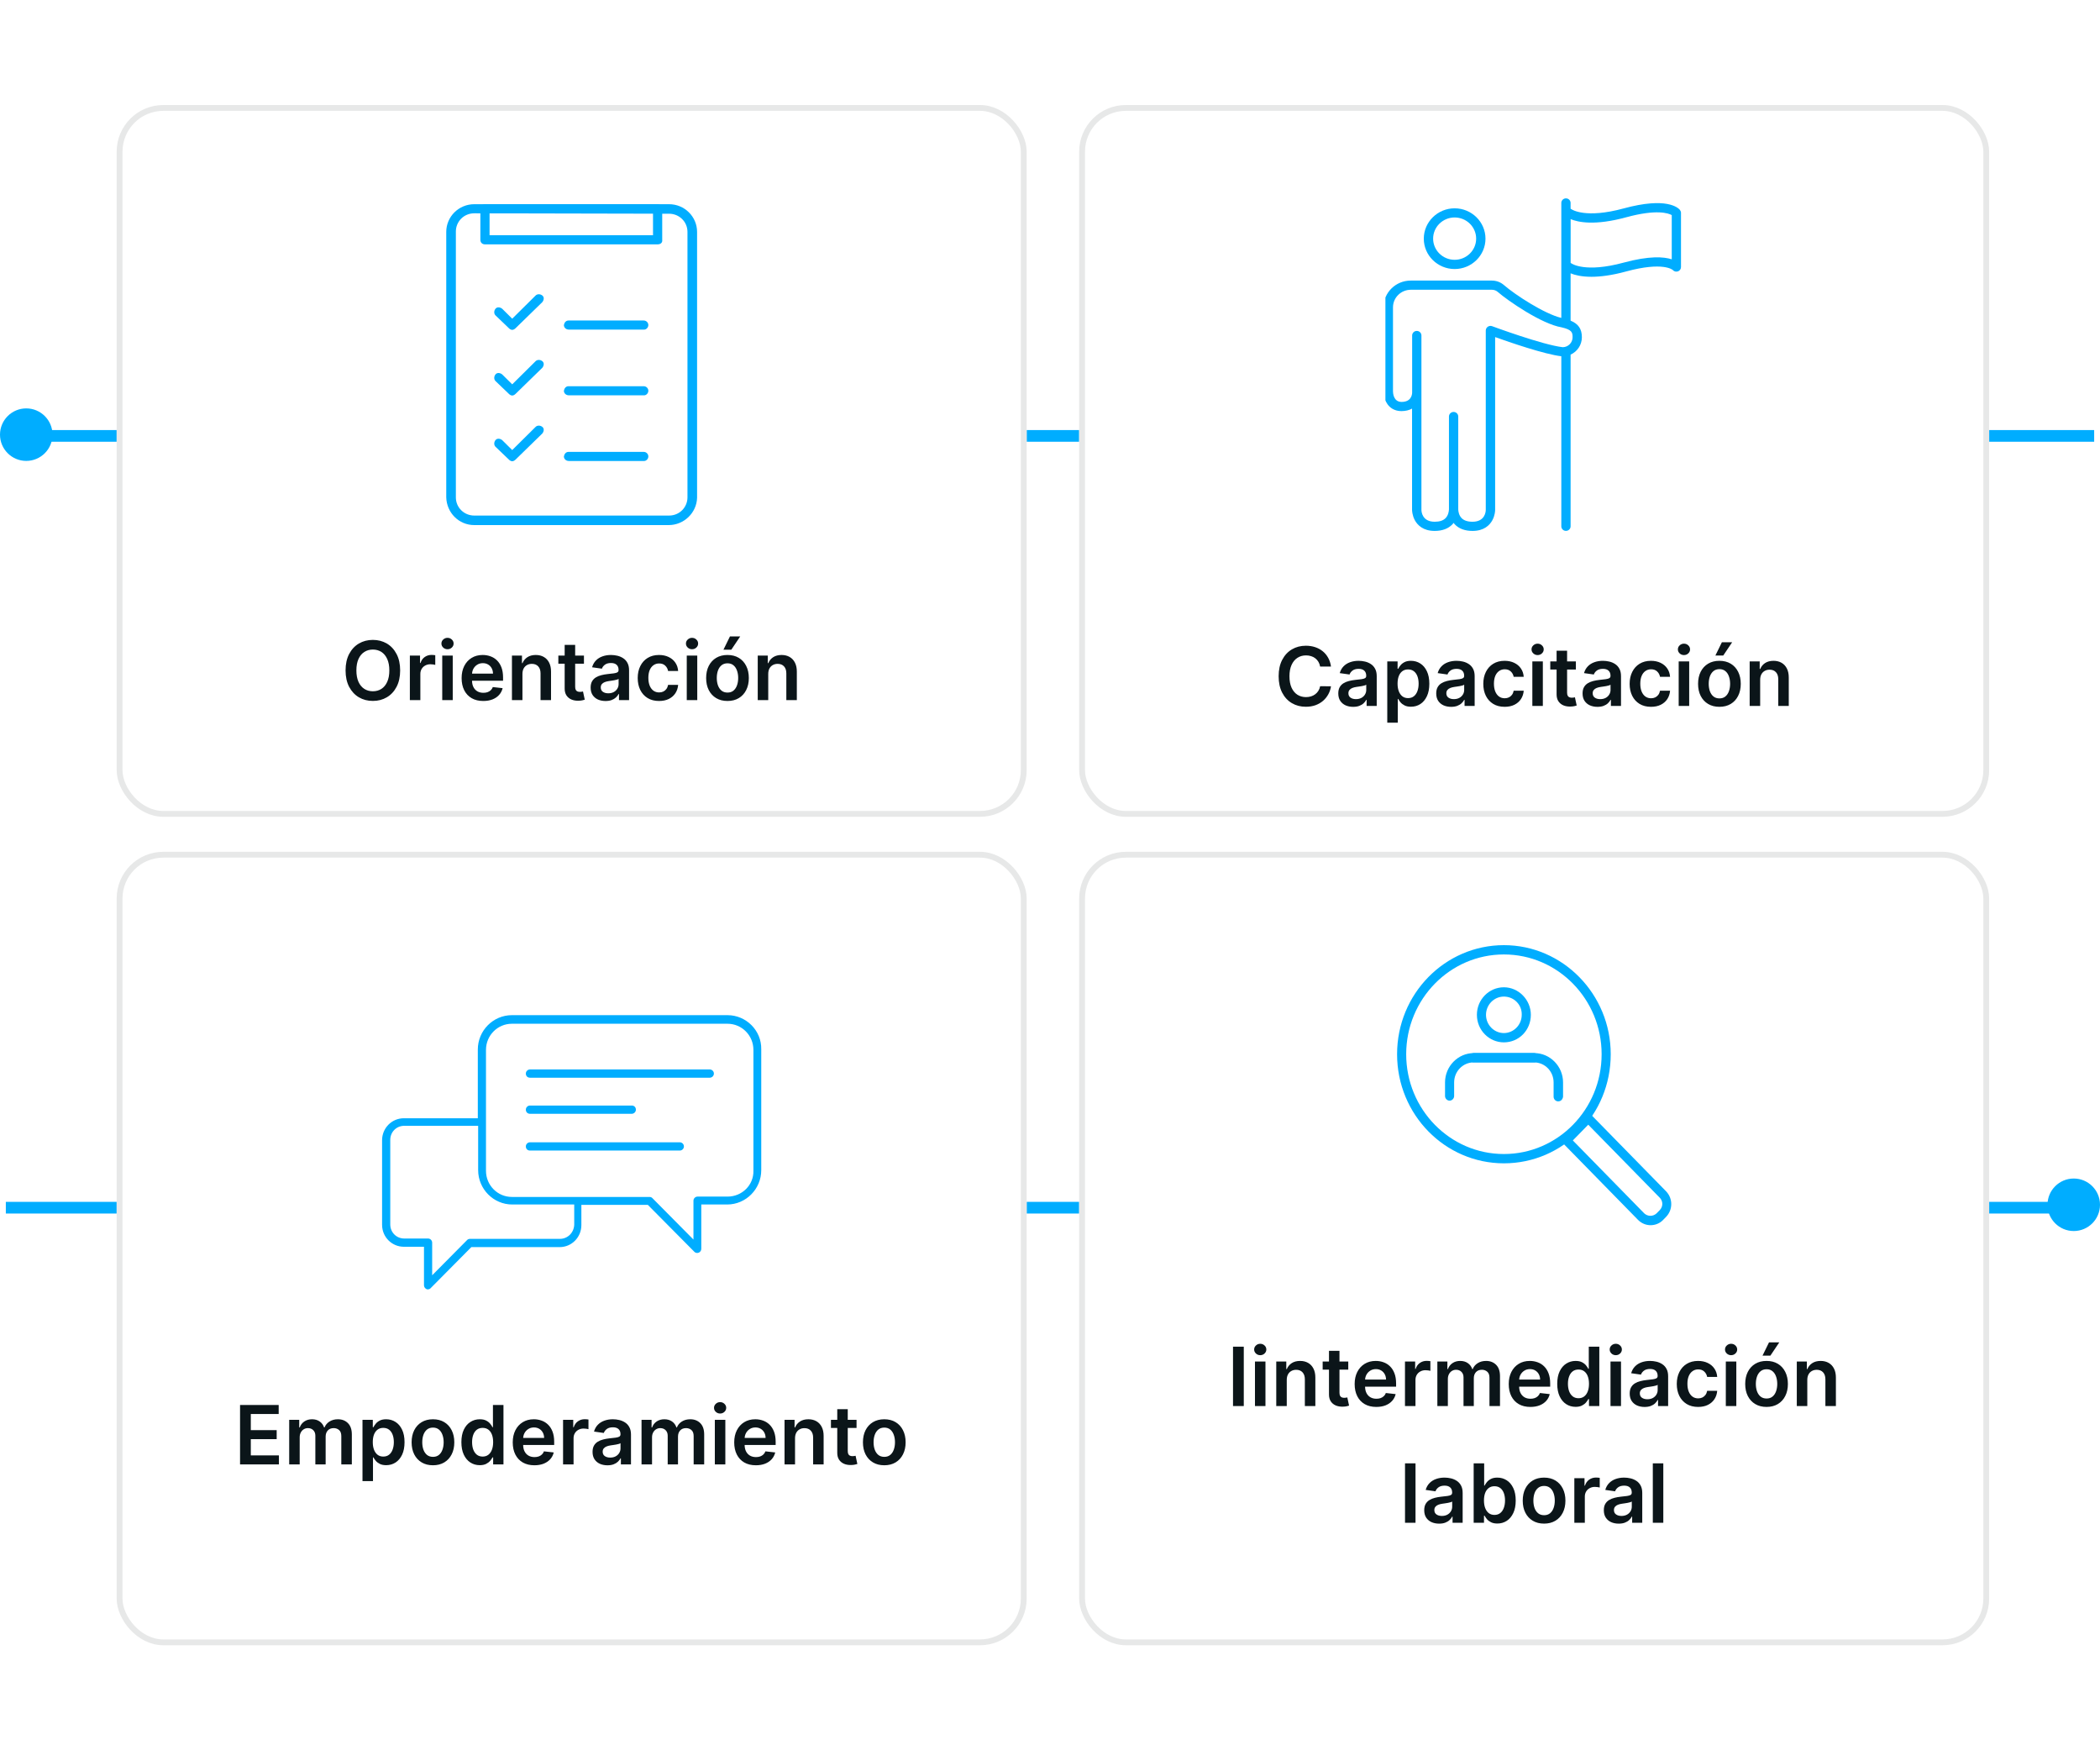 <svg width="360" height="300" viewBox="0 0 360 300" fill="none" xmlns="http://www.w3.org/2000/svg">
<path d="M1 207H359" stroke="#00ADFF" stroke-width="2"/>
<circle cx="4.5" cy="74.5" r="4.5" fill="#00ADFF"/>
<circle cx="355.5" cy="206.5" r="4.5" fill="#00ADFF"/>
<g filter="url(#filter0_d_3103_10275)">
<rect x="20" y="142" width="156" height="136" rx="8" fill="white"/>
<g clip-path="url(#clip0_3103_10275)">
<path d="M124.718 170H87.751C84.539 170 81.911 172.65 81.911 175.89V187.669H69.238C67.135 187.669 65.5 189.377 65.5 191.439V205.927C65.5 208.048 67.194 209.697 69.238 209.697H72.683V216.293C72.683 216.588 72.859 216.823 73.092 216.941C73.15 217 73.267 217 73.326 217C73.501 217 73.676 216.941 73.793 216.823L80.801 209.756H95.927C98.029 209.756 99.664 208.048 99.664 205.986V202.511H111.053L119.053 210.58C119.229 210.757 119.521 210.816 119.813 210.698C120.046 210.58 120.221 210.345 120.221 210.05V202.452H124.66C127.872 202.452 130.5 199.802 130.5 196.563V175.831C130.558 172.65 127.93 170 124.718 170ZM95.985 208.342H80.567C80.392 208.342 80.217 208.401 80.1 208.519L74.085 214.585V208.99C74.085 208.637 73.793 208.283 73.384 208.283H69.296C67.953 208.283 66.902 207.223 66.902 205.868V191.38C66.902 190.025 67.953 188.965 69.296 188.965H81.969V196.563C81.969 199.802 84.597 202.452 87.809 202.452H98.438V205.927C98.38 207.282 97.328 208.342 95.985 208.342ZM124.718 201.098H119.579C119.229 201.098 118.878 201.392 118.878 201.805V208.46L111.812 201.333C111.695 201.216 111.52 201.157 111.345 201.157H87.751C85.298 201.157 83.312 199.154 83.312 196.68V175.949C83.312 173.475 85.298 171.472 87.751 171.472H124.718C127.171 171.472 129.157 173.475 129.157 175.949V196.68C129.215 199.095 127.23 201.098 124.718 201.098Z" fill="#00ADFF"/>
<path d="M121.682 179.306H90.846C90.496 179.306 90.145 179.6 90.145 180.013C90.145 180.425 90.437 180.719 90.846 180.719H121.682C122.032 180.719 122.382 180.425 122.382 180.013C122.382 179.6 122.032 179.306 121.682 179.306Z" fill="#00ADFF"/>
<path d="M90.846 186.904H108.308C108.658 186.904 109.009 186.609 109.009 186.197C109.009 185.784 108.717 185.49 108.308 185.49H90.846C90.496 185.49 90.145 185.784 90.145 186.197C90.145 186.609 90.437 186.904 90.846 186.904Z" fill="#00ADFF"/>
<path d="M116.542 191.792H90.846C90.496 191.792 90.145 192.086 90.145 192.499C90.145 192.911 90.437 193.206 90.846 193.206H116.542C116.893 193.206 117.243 192.911 117.243 192.499C117.243 192.086 116.893 191.792 116.542 191.792Z" fill="#00ADFF"/>
</g>
<path d="M41.152 247V236.818H47.774V238.364H42.996V241.129H47.431V242.675H42.996V245.454H47.814V247H41.152ZM49.576 247V239.364H51.296V240.661H51.386C51.545 240.224 51.808 239.882 52.176 239.637C52.544 239.388 52.983 239.264 53.494 239.264C54.011 239.264 54.447 239.39 54.801 239.642C55.159 239.891 55.411 240.23 55.557 240.661H55.636C55.806 240.237 56.09 239.899 56.492 239.647C56.896 239.392 57.375 239.264 57.928 239.264C58.631 239.264 59.204 239.486 59.648 239.93C60.093 240.375 60.315 241.022 60.315 241.874V247H58.51V242.153C58.51 241.679 58.384 241.332 58.132 241.114C57.88 240.892 57.572 240.781 57.208 240.781C56.773 240.781 56.434 240.916 56.188 241.188C55.946 241.457 55.825 241.806 55.825 242.237V247H54.06V242.078C54.06 241.684 53.941 241.369 53.703 241.134C53.467 240.898 53.159 240.781 52.778 240.781C52.519 240.781 52.284 240.847 52.072 240.979C51.86 241.109 51.691 241.293 51.565 241.531C51.439 241.767 51.376 242.042 51.376 242.357V247H49.576ZM62.141 249.864V239.364H63.91V240.626H64.015C64.108 240.441 64.239 240.244 64.408 240.035C64.577 239.823 64.805 239.642 65.094 239.493C65.382 239.34 65.75 239.264 66.197 239.264C66.787 239.264 67.319 239.415 67.793 239.717C68.27 240.015 68.648 240.457 68.927 241.044C69.209 241.627 69.349 242.343 69.349 243.192C69.349 244.03 69.212 244.743 68.937 245.33C68.662 245.916 68.287 246.364 67.813 246.672C67.339 246.98 66.802 247.134 66.202 247.134C65.765 247.134 65.402 247.061 65.114 246.915C64.825 246.77 64.593 246.594 64.418 246.388C64.245 246.18 64.111 245.982 64.015 245.797H63.94V249.864H62.141ZM63.906 243.182C63.906 243.676 63.975 244.108 64.114 244.479C64.257 244.851 64.461 245.141 64.726 245.349C64.994 245.555 65.319 245.658 65.7 245.658C66.098 245.658 66.431 245.552 66.7 245.339C66.968 245.124 67.17 244.831 67.306 244.46C67.445 244.085 67.515 243.659 67.515 243.182C67.515 242.708 67.447 242.287 67.311 241.919C67.175 241.551 66.973 241.263 66.704 241.054C66.436 240.845 66.101 240.741 65.7 240.741C65.316 240.741 64.989 240.842 64.721 241.044C64.452 241.246 64.249 241.53 64.109 241.894C63.973 242.259 63.906 242.688 63.906 243.182ZM74.222 247.149C73.476 247.149 72.829 246.985 72.283 246.657C71.736 246.329 71.311 245.87 71.01 245.28C70.712 244.69 70.562 244 70.562 243.212C70.562 242.423 70.712 241.732 71.01 241.138C71.311 240.545 71.736 240.085 72.283 239.756C72.829 239.428 73.476 239.264 74.222 239.264C74.967 239.264 75.614 239.428 76.16 239.756C76.707 240.085 77.13 240.545 77.428 241.138C77.73 241.732 77.881 242.423 77.881 243.212C77.881 244 77.73 244.69 77.428 245.28C77.13 245.87 76.707 246.329 76.16 246.657C75.614 246.985 74.967 247.149 74.222 247.149ZM74.231 245.707C74.636 245.707 74.974 245.596 75.246 245.374C75.517 245.149 75.72 244.847 75.852 244.469C75.988 244.092 76.056 243.671 76.056 243.207C76.056 242.739 75.988 242.317 75.852 241.939C75.72 241.558 75.517 241.254 75.246 241.029C74.974 240.804 74.636 240.691 74.231 240.691C73.817 240.691 73.472 240.804 73.197 241.029C72.926 241.254 72.722 241.558 72.586 241.939C72.453 242.317 72.387 242.739 72.387 243.207C72.387 243.671 72.453 244.092 72.586 244.469C72.722 244.847 72.926 245.149 73.197 245.374C73.472 245.596 73.817 245.707 74.231 245.707ZM82.242 247.134C81.642 247.134 81.105 246.98 80.631 246.672C80.157 246.364 79.783 245.916 79.507 245.33C79.233 244.743 79.095 244.03 79.095 243.192C79.095 242.343 79.234 241.627 79.513 241.044C79.794 240.457 80.174 240.015 80.651 239.717C81.128 239.415 81.66 239.264 82.247 239.264C82.694 239.264 83.062 239.34 83.351 239.493C83.639 239.642 83.868 239.823 84.037 240.035C84.206 240.244 84.337 240.441 84.429 240.626H84.504V236.818H86.309V247H84.539V245.797H84.429C84.337 245.982 84.202 246.18 84.027 246.388C83.851 246.594 83.619 246.77 83.331 246.915C83.042 247.061 82.679 247.134 82.242 247.134ZM82.744 245.658C83.125 245.658 83.45 245.555 83.719 245.349C83.987 245.141 84.191 244.851 84.33 244.479C84.469 244.108 84.539 243.676 84.539 243.182C84.539 242.688 84.469 242.259 84.33 241.894C84.194 241.53 83.992 241.246 83.724 241.044C83.458 240.842 83.132 240.741 82.744 240.741C82.343 240.741 82.008 240.845 81.74 241.054C81.471 241.263 81.269 241.551 81.133 241.919C80.997 242.287 80.929 242.708 80.929 243.182C80.929 243.659 80.997 244.085 81.133 244.46C81.272 244.831 81.476 245.124 81.745 245.339C82.016 245.552 82.35 245.658 82.744 245.658ZM91.607 247.149C90.841 247.149 90.18 246.99 89.624 246.672C89.07 246.35 88.644 245.896 88.346 245.31C88.047 244.72 87.898 244.025 87.898 243.227C87.898 242.441 88.047 241.752 88.346 241.158C88.647 240.562 89.068 240.098 89.609 239.766C90.149 239.432 90.784 239.264 91.513 239.264C91.983 239.264 92.427 239.34 92.845 239.493C93.266 239.642 93.637 239.874 93.959 240.189C94.284 240.504 94.539 240.905 94.724 241.392C94.91 241.876 95.003 242.453 95.003 243.122V243.674H88.743V242.461H93.278C93.274 242.116 93.2 241.81 93.054 241.541C92.908 241.269 92.704 241.056 92.442 240.9C92.184 240.744 91.882 240.666 91.538 240.666C91.17 240.666 90.847 240.756 90.568 240.935C90.29 241.11 90.073 241.342 89.917 241.631C89.764 241.916 89.686 242.229 89.683 242.57V243.629C89.683 244.073 89.764 244.455 89.927 244.773C90.089 245.088 90.316 245.33 90.608 245.499C90.9 245.664 91.241 245.747 91.632 245.747C91.894 245.747 92.131 245.711 92.343 245.638C92.555 245.562 92.739 245.451 92.895 245.305C93.051 245.159 93.168 244.978 93.248 244.763L94.928 244.952C94.822 245.396 94.62 245.784 94.322 246.115C94.027 246.443 93.649 246.698 93.188 246.881C92.727 247.06 92.2 247.149 91.607 247.149ZM96.525 247V239.364H98.27V240.636H98.35C98.489 240.196 98.728 239.856 99.066 239.617C99.407 239.375 99.797 239.254 100.234 239.254C100.334 239.254 100.445 239.259 100.567 239.269C100.693 239.276 100.798 239.287 100.88 239.304V240.96C100.804 240.933 100.683 240.91 100.517 240.89C100.355 240.867 100.198 240.855 100.045 240.855C99.717 240.855 99.422 240.926 99.16 241.069C98.902 241.208 98.698 241.402 98.549 241.651C98.4 241.899 98.325 242.186 98.325 242.511V247H96.525ZM104.137 247.154C103.653 247.154 103.217 247.068 102.829 246.896C102.445 246.72 102.14 246.461 101.915 246.12C101.692 245.779 101.581 245.358 101.581 244.857C101.581 244.426 101.661 244.07 101.82 243.788C101.979 243.507 102.196 243.281 102.471 243.112C102.746 242.943 103.056 242.816 103.401 242.729C103.749 242.64 104.109 242.575 104.48 242.536C104.927 242.489 105.29 242.448 105.569 242.411C105.847 242.371 106.049 242.312 106.175 242.232C106.304 242.149 106.369 242.022 106.369 241.849V241.82C106.369 241.445 106.258 241.155 106.036 240.95C105.814 240.744 105.494 240.641 105.076 240.641C104.636 240.641 104.286 240.737 104.027 240.93C103.772 241.122 103.6 241.349 103.51 241.611L101.83 241.372C101.963 240.908 102.181 240.52 102.486 240.209C102.791 239.894 103.164 239.659 103.605 239.503C104.046 239.344 104.533 239.264 105.066 239.264C105.434 239.264 105.801 239.307 106.165 239.393C106.53 239.48 106.863 239.622 107.165 239.821C107.466 240.017 107.708 240.283 107.89 240.621C108.076 240.96 108.169 241.382 108.169 241.889V247H106.439V245.951H106.379C106.27 246.163 106.116 246.362 105.917 246.548C105.721 246.73 105.474 246.877 105.176 246.99C104.881 247.099 104.535 247.154 104.137 247.154ZM104.604 245.832C104.965 245.832 105.279 245.76 105.544 245.618C105.809 245.472 106.013 245.28 106.155 245.041C106.301 244.803 106.374 244.542 106.374 244.261V243.361C106.318 243.407 106.222 243.45 106.086 243.49C105.953 243.53 105.804 243.565 105.638 243.594C105.473 243.624 105.308 243.651 105.146 243.674C104.984 243.697 104.843 243.717 104.723 243.734C104.455 243.77 104.215 243.83 104.003 243.913C103.79 243.996 103.623 244.112 103.5 244.261C103.378 244.406 103.316 244.595 103.316 244.827C103.316 245.159 103.437 245.409 103.679 245.578C103.921 245.747 104.23 245.832 104.604 245.832ZM109.978 247V239.364H111.699V240.661H111.788C111.947 240.224 112.211 239.882 112.579 239.637C112.946 239.388 113.386 239.264 113.896 239.264C114.413 239.264 114.849 239.39 115.204 239.642C115.562 239.891 115.813 240.23 115.959 240.661H116.039C116.208 240.237 116.493 239.899 116.894 239.647C117.298 239.392 117.777 239.264 118.331 239.264C119.033 239.264 119.607 239.486 120.051 239.93C120.495 240.375 120.717 241.022 120.717 241.874V247H118.912V242.153C118.912 241.679 118.786 241.332 118.535 241.114C118.283 240.892 117.974 240.781 117.61 240.781C117.176 240.781 116.836 240.916 116.591 241.188C116.349 241.457 116.228 241.806 116.228 242.237V247H114.463V242.078C114.463 241.684 114.343 241.369 114.105 241.134C113.87 240.898 113.561 240.781 113.18 240.781C112.922 240.781 112.686 240.847 112.474 240.979C112.262 241.109 112.093 241.293 111.967 241.531C111.841 241.767 111.778 242.042 111.778 242.357V247H109.978ZM122.543 247V239.364H124.343V247H122.543ZM123.448 238.28C123.163 238.28 122.917 238.185 122.712 237.996C122.506 237.804 122.404 237.574 122.404 237.305C122.404 237.034 122.506 236.803 122.712 236.614C122.917 236.422 123.163 236.326 123.448 236.326C123.736 236.326 123.981 236.422 124.184 236.614C124.389 236.803 124.492 237.034 124.492 237.305C124.492 237.574 124.389 237.804 124.184 237.996C123.981 238.185 123.736 238.28 123.448 238.28ZM129.574 247.149C128.808 247.149 128.147 246.99 127.59 246.672C127.037 246.35 126.611 245.896 126.313 245.31C126.014 244.72 125.865 244.025 125.865 243.227C125.865 242.441 126.014 241.752 126.313 241.158C126.614 240.562 127.035 240.098 127.575 239.766C128.116 239.432 128.75 239.264 129.479 239.264C129.95 239.264 130.394 239.34 130.812 239.493C131.233 239.642 131.604 239.874 131.926 240.189C132.25 240.504 132.506 240.905 132.691 241.392C132.877 241.876 132.97 242.453 132.97 243.122V243.674H126.71V242.461H131.244C131.241 242.116 131.167 241.81 131.021 241.541C130.875 241.269 130.671 241.056 130.409 240.9C130.151 240.744 129.849 240.666 129.504 240.666C129.136 240.666 128.813 240.756 128.535 240.935C128.256 241.11 128.039 241.342 127.884 241.631C127.731 241.916 127.653 242.229 127.65 242.57V243.629C127.65 244.073 127.731 244.455 127.894 244.773C128.056 245.088 128.283 245.33 128.575 245.499C128.866 245.664 129.208 245.747 129.599 245.747C129.861 245.747 130.098 245.711 130.31 245.638C130.522 245.562 130.706 245.451 130.862 245.305C131.017 245.159 131.135 244.978 131.215 244.763L132.895 244.952C132.789 245.396 132.587 245.784 132.288 246.115C131.993 246.443 131.616 246.698 131.155 246.881C130.694 247.06 130.167 247.149 129.574 247.149ZM136.292 242.526V247H134.492V239.364H136.212V240.661H136.302C136.477 240.234 136.757 239.894 137.142 239.642C137.53 239.39 138.009 239.264 138.579 239.264C139.106 239.264 139.565 239.377 139.956 239.602C140.35 239.828 140.655 240.154 140.871 240.582C141.089 241.009 141.197 241.528 141.194 242.138V247H139.394V242.416C139.394 241.906 139.262 241.506 138.996 241.218C138.735 240.93 138.372 240.786 137.908 240.786C137.593 240.786 137.313 240.855 137.067 240.994C136.825 241.13 136.635 241.327 136.496 241.586C136.36 241.844 136.292 242.158 136.292 242.526ZM146.837 239.364V240.756H142.447V239.364H146.837ZM143.53 237.534H145.33V244.703C145.33 244.945 145.367 245.131 145.44 245.26C145.516 245.386 145.615 245.472 145.738 245.518C145.86 245.565 145.996 245.588 146.146 245.588C146.258 245.588 146.361 245.58 146.454 245.563C146.55 245.547 146.623 245.532 146.672 245.518L146.976 246.925C146.88 246.959 146.742 246.995 146.563 247.035C146.387 247.075 146.172 247.098 145.917 247.104C145.466 247.118 145.06 247.05 144.699 246.901C144.338 246.748 144.051 246.513 143.839 246.195C143.63 245.876 143.527 245.479 143.53 245.001V237.534ZM151.591 247.149C150.845 247.149 150.199 246.985 149.652 246.657C149.105 246.329 148.681 245.87 148.379 245.28C148.081 244.69 147.932 244 147.932 243.212C147.932 242.423 148.081 241.732 148.379 241.138C148.681 240.545 149.105 240.085 149.652 239.756C150.199 239.428 150.845 239.264 151.591 239.264C152.336 239.264 152.983 239.428 153.53 239.756C154.076 240.085 154.499 240.545 154.797 241.138C155.099 241.732 155.25 242.423 155.25 243.212C155.25 244 155.099 244.69 154.797 245.28C154.499 245.87 154.076 246.329 153.53 246.657C152.983 246.985 152.336 247.149 151.591 247.149ZM151.601 245.707C152.005 245.707 152.343 245.596 152.615 245.374C152.887 245.149 153.089 244.847 153.221 244.469C153.357 244.092 153.425 243.671 153.425 243.207C153.425 242.739 153.357 242.317 153.221 241.939C153.089 241.558 152.887 241.254 152.615 241.029C152.343 240.804 152.005 240.691 151.601 240.691C151.186 240.691 150.842 240.804 150.566 241.029C150.295 241.254 150.091 241.558 149.955 241.939C149.822 242.317 149.756 242.739 149.756 243.207C149.756 243.671 149.822 244.092 149.955 244.469C150.091 244.847 150.295 245.149 150.566 245.374C150.842 245.596 151.186 245.707 151.601 245.707Z" fill="#0B1519"/>
<rect x="20.5" y="142.5" width="155" height="135" rx="7.5" stroke="#E7E8E8"/>
</g>
<g filter="url(#filter1_d_3103_10275)">
<rect x="185" y="142" width="156" height="136" rx="8" fill="white"/>
<g clip-path="url(#clip1_3103_10275)">
<path d="M267.113 184.777C266.693 184.777 266.332 184.409 266.332 183.98V181.528C266.332 179.628 264.831 178.095 262.97 178.095H252.643C250.782 178.095 249.281 179.628 249.281 181.528V183.857C249.281 184.287 248.92 184.654 248.5 184.654C248.08 184.654 247.72 184.287 247.72 183.857V181.528C247.72 178.769 249.941 176.501 252.643 176.501H263.03C265.732 176.501 267.953 178.769 267.953 181.528V183.98C267.893 184.409 267.593 184.777 267.113 184.777Z" fill="#00ADFF"/>
<path d="M263.018 178.095H252.631C252.211 178.095 251.85 177.727 251.85 177.298C251.85 176.869 252.211 176.501 252.631 176.501H263.018C263.438 176.501 263.799 176.869 263.799 177.298C263.799 177.727 263.438 178.095 263.018 178.095Z" fill="#00ADFF"/>
<path d="M257.806 174.662C255.285 174.662 253.183 172.578 253.183 169.942C253.183 167.306 255.285 165.221 257.806 165.221C260.328 165.221 262.43 167.367 262.43 169.942C262.43 172.578 260.388 174.662 257.806 174.662ZM257.806 166.815C256.125 166.815 254.744 168.225 254.744 169.942C254.744 171.658 256.125 173.068 257.806 173.068C259.488 173.068 260.869 171.658 260.869 169.942C260.929 168.225 259.548 166.815 257.806 166.815Z" fill="#00ADFF"/>
<path d="M257.812 195.395C247.726 195.395 239.5 187.057 239.5 176.697C239.5 166.337 247.726 158 257.812 158C267.899 158 276.125 166.398 276.125 176.697C276.125 187.057 267.959 195.395 257.812 195.395ZM257.812 159.594C248.566 159.594 241.061 167.257 241.061 176.697C241.061 186.138 248.566 193.801 257.812 193.801C267.059 193.801 274.564 186.138 274.564 176.697C274.564 167.257 267.059 159.594 257.812 159.594Z" fill="#00ADFF"/>
<path d="M282.958 206C282.177 206 281.396 205.694 280.796 205.08L268.007 192.023C267.707 191.717 267.707 191.226 268.007 190.92L271.73 187.119C272.03 186.812 272.51 186.812 272.811 187.119L285.599 200.176C286.8 201.402 286.8 203.364 285.599 204.59L285.059 205.142C284.519 205.694 283.738 206 282.958 206ZM269.628 191.471L281.877 203.977C282.477 204.529 283.378 204.529 283.978 203.977L284.519 203.425C285.119 202.812 285.119 201.893 284.519 201.28L272.27 188.774L269.628 191.471Z" fill="#00ADFF"/>
</g>
<path d="M213.219 226.818V237H211.374V226.818H213.219ZM215.137 237V229.364H216.936V237H215.137ZM216.041 228.28C215.756 228.28 215.511 228.185 215.306 227.996C215.1 227.804 214.997 227.574 214.997 227.305C214.997 227.034 215.1 226.803 215.306 226.614C215.511 226.422 215.756 226.326 216.041 226.326C216.33 226.326 216.575 226.422 216.777 226.614C216.983 226.803 217.085 227.034 217.085 227.305C217.085 227.574 216.983 227.804 216.777 227.996C216.575 228.185 216.33 228.28 216.041 228.28ZM220.587 232.526V237H218.787V229.364H220.507V230.661H220.597C220.772 230.234 221.052 229.894 221.437 229.642C221.825 229.39 222.304 229.264 222.874 229.264C223.401 229.264 223.86 229.377 224.251 229.602C224.645 229.828 224.95 230.154 225.166 230.582C225.384 231.009 225.492 231.528 225.489 232.138V237H223.689V232.416C223.689 231.906 223.556 231.506 223.291 231.218C223.029 230.93 222.667 230.786 222.203 230.786C221.888 230.786 221.608 230.855 221.362 230.994C221.12 231.13 220.93 231.327 220.791 231.586C220.655 231.844 220.587 232.158 220.587 232.526ZM231.131 229.364V230.756H226.742V229.364H231.131ZM227.825 227.534H229.625V234.703C229.625 234.945 229.662 235.131 229.734 235.26C229.811 235.386 229.91 235.472 230.033 235.518C230.155 235.565 230.291 235.588 230.44 235.588C230.553 235.588 230.656 235.58 230.749 235.563C230.845 235.547 230.918 235.532 230.967 235.518L231.271 236.925C231.175 236.959 231.037 236.995 230.858 237.035C230.682 237.075 230.467 237.098 230.212 237.104C229.761 237.118 229.355 237.05 228.994 236.901C228.632 236.748 228.346 236.513 228.134 236.195C227.925 235.876 227.822 235.479 227.825 235.001V227.534ZM235.935 237.149C235.17 237.149 234.508 236.99 233.952 236.672C233.398 236.35 232.972 235.896 232.674 235.31C232.376 234.72 232.226 234.025 232.226 233.227C232.226 232.441 232.376 231.752 232.674 231.158C232.976 230.562 233.396 230.098 233.937 229.766C234.477 229.432 235.112 229.264 235.841 229.264C236.311 229.264 236.756 229.34 237.173 229.493C237.594 229.642 237.965 229.874 238.287 230.189C238.612 230.504 238.867 230.905 239.052 231.392C239.238 231.876 239.331 232.453 239.331 233.122V233.674H233.072V232.461H237.606C237.602 232.116 237.528 231.81 237.382 231.541C237.236 231.269 237.032 231.056 236.771 230.9C236.512 230.744 236.21 230.666 235.866 230.666C235.498 230.666 235.175 230.756 234.896 230.935C234.618 231.11 234.401 231.342 234.245 231.631C234.092 231.916 234.015 232.229 234.011 232.57V233.629C234.011 234.073 234.092 234.455 234.255 234.773C234.417 235.088 234.644 235.33 234.936 235.499C235.228 235.664 235.569 235.747 235.96 235.747C236.222 235.747 236.459 235.711 236.671 235.638C236.883 235.562 237.067 235.451 237.223 235.305C237.379 235.159 237.496 234.978 237.576 234.763L239.256 234.952C239.15 235.396 238.948 235.784 238.65 236.115C238.355 236.443 237.977 236.698 237.516 236.881C237.056 237.06 236.529 237.149 235.935 237.149ZM240.853 237V229.364H242.598V230.636H242.678C242.817 230.196 243.056 229.856 243.394 229.617C243.735 229.375 244.125 229.254 244.562 229.254C244.662 229.254 244.773 229.259 244.895 229.269C245.021 229.276 245.126 229.287 245.209 229.304V230.96C245.132 230.933 245.011 230.91 244.846 230.89C244.683 230.867 244.526 230.855 244.373 230.855C244.045 230.855 243.75 230.926 243.488 231.069C243.23 231.208 243.026 231.402 242.877 231.651C242.728 231.899 242.653 232.186 242.653 232.511V237H240.853ZM246.404 237V229.364H248.124V230.661H248.214C248.373 230.224 248.636 229.882 249.004 229.637C249.372 229.388 249.811 229.264 250.322 229.264C250.839 229.264 251.275 229.39 251.629 229.642C251.987 229.891 252.239 230.23 252.385 230.661H252.465C252.634 230.237 252.919 229.899 253.32 229.647C253.724 229.392 254.203 229.264 254.756 229.264C255.459 229.264 256.033 229.486 256.477 229.93C256.921 230.375 257.143 231.022 257.143 231.874V237H255.338V232.153C255.338 231.679 255.212 231.332 254.96 231.114C254.708 230.892 254.4 230.781 254.036 230.781C253.601 230.781 253.262 230.916 253.016 231.188C252.774 231.457 252.653 231.806 252.653 232.237V237H250.889V232.078C250.889 231.684 250.769 231.369 250.531 231.134C250.295 230.898 249.987 230.781 249.606 230.781C249.347 230.781 249.112 230.847 248.9 230.979C248.688 231.109 248.519 231.293 248.393 231.531C248.267 231.767 248.204 232.042 248.204 232.357V237H246.404ZM262.349 237.149C261.584 237.149 260.922 236.99 260.366 236.672C259.812 236.35 259.386 235.896 259.088 235.31C258.79 234.72 258.641 234.025 258.641 233.227C258.641 232.441 258.79 231.752 259.088 231.158C259.39 230.562 259.811 230.098 260.351 229.766C260.891 229.432 261.526 229.264 262.255 229.264C262.726 229.264 263.17 229.34 263.587 229.493C264.008 229.642 264.379 229.874 264.701 230.189C265.026 230.504 265.281 230.905 265.467 231.392C265.652 231.876 265.745 232.453 265.745 233.122V233.674H259.486V232.461H264.02C264.016 232.116 263.942 231.81 263.796 231.541C263.65 231.269 263.446 231.056 263.185 230.9C262.926 230.744 262.624 230.666 262.28 230.666C261.912 230.666 261.589 230.756 261.31 230.935C261.032 231.11 260.815 231.342 260.659 231.631C260.507 231.916 260.429 232.229 260.425 232.57V233.629C260.425 234.073 260.507 234.455 260.669 234.773C260.831 235.088 261.058 235.33 261.35 235.499C261.642 235.664 261.983 235.747 262.374 235.747C262.636 235.747 262.873 235.711 263.085 235.638C263.297 235.562 263.481 235.451 263.637 235.305C263.793 235.159 263.91 234.978 263.99 234.763L265.67 234.952C265.564 235.396 265.362 235.784 265.064 236.115C264.769 236.443 264.391 236.698 263.93 236.881C263.47 237.06 262.943 237.149 262.349 237.149ZM270.101 237.134C269.501 237.134 268.964 236.98 268.491 236.672C268.017 236.364 267.642 235.916 267.367 235.33C267.092 234.743 266.954 234.03 266.954 233.192C266.954 232.343 267.093 231.627 267.372 231.044C267.654 230.457 268.033 230.015 268.51 229.717C268.988 229.415 269.52 229.264 270.106 229.264C270.554 229.264 270.922 229.34 271.21 229.493C271.498 229.642 271.727 229.823 271.896 230.035C272.065 230.244 272.196 230.441 272.289 230.626H272.363V226.818H274.168V237H272.398V235.797H272.289C272.196 235.982 272.062 236.18 271.886 236.388C271.71 236.594 271.478 236.77 271.19 236.915C270.902 237.061 270.539 237.134 270.101 237.134ZM270.603 235.658C270.985 235.658 271.309 235.555 271.578 235.349C271.846 235.141 272.05 234.851 272.189 234.479C272.329 234.108 272.398 233.676 272.398 233.182C272.398 232.688 272.329 232.259 272.189 231.894C272.053 231.53 271.851 231.246 271.583 231.044C271.318 230.842 270.991 230.741 270.603 230.741C270.202 230.741 269.868 230.845 269.599 231.054C269.331 231.263 269.129 231.551 268.993 231.919C268.857 232.287 268.789 232.708 268.789 233.182C268.789 233.659 268.857 234.085 268.993 234.46C269.132 234.831 269.336 235.124 269.604 235.339C269.876 235.552 270.209 235.658 270.603 235.658ZM276.086 237V229.364H277.886V237H276.086ZM276.991 228.28C276.706 228.28 276.46 228.185 276.255 227.996C276.049 227.804 275.947 227.574 275.947 227.305C275.947 227.034 276.049 226.803 276.255 226.614C276.46 226.422 276.706 226.326 276.991 226.326C277.279 226.326 277.524 226.422 277.726 226.614C277.932 226.803 278.035 227.034 278.035 227.305C278.035 227.574 277.932 227.804 277.726 227.996C277.524 228.185 277.279 228.28 276.991 228.28ZM281.934 237.154C281.45 237.154 281.014 237.068 280.626 236.896C280.242 236.72 279.937 236.461 279.711 236.12C279.489 235.779 279.378 235.358 279.378 234.857C279.378 234.426 279.458 234.07 279.617 233.788C279.776 233.507 279.993 233.281 280.268 233.112C280.543 232.943 280.853 232.816 281.198 232.729C281.546 232.64 281.906 232.575 282.277 232.536C282.724 232.489 283.087 232.448 283.366 232.411C283.644 232.371 283.846 232.312 283.972 232.232C284.101 232.149 284.166 232.022 284.166 231.849V231.82C284.166 231.445 284.055 231.155 283.833 230.95C283.611 230.744 283.291 230.641 282.873 230.641C282.432 230.641 282.083 230.737 281.824 230.93C281.569 231.122 281.397 231.349 281.307 231.611L279.627 231.372C279.759 230.908 279.978 230.52 280.283 230.209C280.588 229.894 280.961 229.659 281.402 229.503C281.843 229.344 282.33 229.264 282.863 229.264C283.231 229.264 283.598 229.307 283.962 229.393C284.327 229.48 284.66 229.622 284.961 229.821C285.263 230.017 285.505 230.283 285.687 230.621C285.873 230.96 285.966 231.382 285.966 231.889V237H284.236V235.951H284.176C284.066 236.163 283.912 236.362 283.714 236.548C283.518 236.73 283.271 236.877 282.973 236.99C282.678 237.099 282.331 237.154 281.934 237.154ZM282.401 235.832C282.762 235.832 283.075 235.76 283.341 235.618C283.606 235.472 283.81 235.28 283.952 235.041C284.098 234.803 284.171 234.542 284.171 234.261V233.361C284.115 233.407 284.018 233.45 283.883 233.49C283.75 233.53 283.601 233.565 283.435 233.594C283.269 233.624 283.105 233.651 282.943 233.674C282.781 233.697 282.64 233.717 282.52 233.734C282.252 233.77 282.012 233.83 281.799 233.913C281.587 233.996 281.42 234.112 281.297 234.261C281.175 234.406 281.113 234.595 281.113 234.827C281.113 235.159 281.234 235.409 281.476 235.578C281.718 235.747 282.026 235.832 282.401 235.832ZM291.106 237.149C290.344 237.149 289.689 236.982 289.142 236.647C288.599 236.312 288.18 235.85 287.885 235.26C287.593 234.667 287.447 233.984 287.447 233.212C287.447 232.436 287.596 231.752 287.895 231.158C288.193 230.562 288.614 230.098 289.157 229.766C289.704 229.432 290.351 229.264 291.096 229.264C291.716 229.264 292.265 229.379 292.742 229.607C293.223 229.833 293.605 230.152 293.89 230.567C294.175 230.978 294.338 231.458 294.378 232.009H292.657C292.588 231.641 292.422 231.334 292.16 231.089C291.902 230.84 291.555 230.716 291.121 230.716C290.753 230.716 290.43 230.815 290.152 231.014C289.873 231.21 289.656 231.491 289.5 231.859C289.348 232.227 289.272 232.668 289.272 233.182C289.272 233.702 289.348 234.15 289.5 234.524C289.653 234.895 289.867 235.182 290.142 235.384C290.42 235.583 290.747 235.683 291.121 235.683C291.386 235.683 291.623 235.633 291.832 235.533C292.044 235.431 292.222 235.283 292.364 235.091C292.507 234.899 292.604 234.665 292.657 234.39H294.378C294.334 234.93 294.175 235.409 293.9 235.827C293.625 236.241 293.251 236.566 292.777 236.801C292.303 237.033 291.746 237.149 291.106 237.149ZM295.855 237V229.364H297.655V237H295.855ZM296.76 228.28C296.475 228.28 296.23 228.185 296.024 227.996C295.819 227.804 295.716 227.574 295.716 227.305C295.716 227.034 295.819 226.803 296.024 226.614C296.23 226.422 296.475 226.326 296.76 226.326C297.049 226.326 297.294 226.422 297.496 226.614C297.701 226.803 297.804 227.034 297.804 227.305C297.804 227.574 297.701 227.804 297.496 227.996C297.294 228.185 297.049 228.28 296.76 228.28ZM302.837 237.149C302.091 237.149 301.445 236.985 300.898 236.657C300.351 236.329 299.927 235.87 299.625 235.28C299.327 234.69 299.178 234 299.178 233.212C299.178 232.423 299.327 231.732 299.625 231.138C299.927 230.545 300.351 230.085 300.898 229.756C301.445 229.428 302.091 229.264 302.837 229.264C303.582 229.264 304.229 229.428 304.776 229.756C305.323 230.085 305.745 230.545 306.043 231.138C306.345 231.732 306.496 232.423 306.496 233.212C306.496 234 306.345 234.69 306.043 235.28C305.745 235.87 305.323 236.329 304.776 236.657C304.229 236.985 303.582 237.149 302.837 237.149ZM302.847 235.707C303.251 235.707 303.589 235.596 303.861 235.374C304.133 235.149 304.335 234.847 304.467 234.469C304.603 234.092 304.671 233.671 304.671 233.207C304.671 232.739 304.603 232.317 304.467 231.939C304.335 231.558 304.133 231.254 303.861 231.029C303.589 230.804 303.251 230.691 302.847 230.691C302.432 230.691 302.088 230.804 301.813 231.029C301.541 231.254 301.337 231.558 301.201 231.939C301.069 232.317 301.002 232.739 301.002 233.207C301.002 233.671 301.069 234.092 301.201 234.469C301.337 234.847 301.541 235.149 301.813 235.374C302.088 235.596 302.432 235.707 302.847 235.707ZM302.146 228.359L303.259 226.087H305.019L303.493 228.359H302.146ZM309.823 232.526V237H308.023V229.364H309.744V230.661H309.833C310.009 230.234 310.289 229.894 310.673 229.642C311.061 229.39 311.54 229.264 312.11 229.264C312.637 229.264 313.096 229.377 313.487 229.602C313.882 229.828 314.186 230.154 314.402 230.582C314.621 231.009 314.728 231.528 314.725 232.138V237H312.925V232.416C312.925 231.906 312.793 231.506 312.528 231.218C312.266 230.93 311.903 230.786 311.439 230.786C311.124 230.786 310.844 230.855 310.599 230.994C310.357 231.13 310.166 231.327 310.027 231.586C309.891 231.844 309.823 232.158 309.823 232.526ZM242.66 246.818V257H240.86V246.818H242.66ZM246.708 257.154C246.224 257.154 245.788 257.068 245.401 256.896C245.016 256.72 244.711 256.461 244.486 256.12C244.264 255.779 244.153 255.358 244.153 254.857C244.153 254.426 244.232 254.07 244.391 253.788C244.55 253.507 244.768 253.281 245.043 253.112C245.318 252.943 245.628 252.816 245.972 252.729C246.32 252.64 246.68 252.575 247.051 252.536C247.499 252.489 247.862 252.448 248.14 252.411C248.418 252.371 248.621 252.312 248.746 252.232C248.876 252.149 248.94 252.022 248.94 251.849V251.82C248.94 251.445 248.829 251.155 248.607 250.95C248.385 250.744 248.065 250.641 247.648 250.641C247.207 250.641 246.857 250.737 246.599 250.93C246.344 251.122 246.171 251.349 246.082 251.611L244.401 251.372C244.534 250.908 244.753 250.52 245.058 250.209C245.362 249.894 245.735 249.659 246.176 249.503C246.617 249.344 247.104 249.264 247.638 249.264C248.006 249.264 248.372 249.307 248.737 249.393C249.101 249.48 249.434 249.622 249.736 249.821C250.037 250.017 250.279 250.283 250.462 250.621C250.647 250.96 250.74 251.382 250.74 251.889V257H249.01V255.951H248.95C248.841 256.163 248.687 256.362 248.488 256.548C248.292 256.73 248.045 256.877 247.747 256.99C247.452 257.099 247.106 257.154 246.708 257.154ZM247.175 255.832C247.537 255.832 247.85 255.76 248.115 255.618C248.38 255.472 248.584 255.28 248.727 255.041C248.872 254.803 248.945 254.542 248.945 254.261V253.361C248.889 253.407 248.793 253.45 248.657 253.49C248.524 253.53 248.375 253.565 248.21 253.594C248.044 253.624 247.88 253.651 247.717 253.674C247.555 253.697 247.414 253.717 247.295 253.734C247.026 253.77 246.786 253.83 246.574 253.913C246.362 253.996 246.194 254.112 246.072 254.261C245.949 254.406 245.888 254.595 245.888 254.827C245.888 255.159 246.009 255.409 246.251 255.578C246.493 255.747 246.801 255.832 247.175 255.832ZM252.629 257V246.818H254.429V250.626H254.504C254.596 250.441 254.727 250.244 254.896 250.035C255.065 249.823 255.294 249.642 255.582 249.493C255.871 249.34 256.239 249.264 256.686 249.264C257.276 249.264 257.808 249.415 258.282 249.717C258.759 250.015 259.137 250.457 259.415 251.044C259.697 251.627 259.838 252.343 259.838 253.192C259.838 254.03 259.701 254.743 259.425 255.33C259.15 255.916 258.776 256.364 258.302 256.672C257.828 256.98 257.291 257.134 256.691 257.134C256.254 257.134 255.891 257.061 255.602 256.915C255.314 256.77 255.082 256.594 254.906 256.388C254.734 256.18 254.6 255.982 254.504 255.797H254.399V257H252.629ZM254.394 253.182C254.394 253.676 254.464 254.108 254.603 254.479C254.746 254.851 254.949 255.141 255.214 255.349C255.483 255.555 255.808 255.658 256.189 255.658C256.587 255.658 256.92 255.552 257.188 255.339C257.457 255.124 257.659 254.831 257.795 254.46C257.934 254.085 258.004 253.659 258.004 253.182C258.004 252.708 257.936 252.287 257.8 251.919C257.664 251.551 257.462 251.263 257.193 251.054C256.925 250.845 256.59 250.741 256.189 250.741C255.804 250.741 255.478 250.842 255.21 251.044C254.941 251.246 254.737 251.53 254.598 251.894C254.462 252.259 254.394 252.688 254.394 253.182ZM264.699 257.149C263.953 257.149 263.307 256.985 262.76 256.657C262.213 256.329 261.789 255.87 261.487 255.28C261.189 254.69 261.04 254 261.04 253.212C261.04 252.423 261.189 251.732 261.487 251.138C261.789 250.545 262.213 250.085 262.76 249.756C263.307 249.428 263.953 249.264 264.699 249.264C265.445 249.264 266.091 249.428 266.638 249.756C267.185 250.085 267.607 250.545 267.906 251.138C268.207 251.732 268.358 252.423 268.358 253.212C268.358 254 268.207 254.69 267.906 255.28C267.607 255.87 267.185 256.329 266.638 256.657C266.091 256.985 265.445 257.149 264.699 257.149ZM264.709 255.707C265.113 255.707 265.451 255.596 265.723 255.374C265.995 255.149 266.197 254.847 266.33 254.469C266.466 254.092 266.534 253.671 266.534 253.207C266.534 252.739 266.466 252.317 266.33 251.939C266.197 251.558 265.995 251.254 265.723 251.029C265.451 250.804 265.113 250.691 264.709 250.691C264.295 250.691 263.95 250.804 263.675 251.029C263.403 251.254 263.199 251.558 263.063 251.939C262.931 252.317 262.865 252.739 262.865 253.207C262.865 253.671 262.931 254.092 263.063 254.469C263.199 254.847 263.403 255.149 263.675 255.374C263.95 255.596 264.295 255.707 264.709 255.707ZM269.886 257V249.364H271.631V250.636H271.71C271.849 250.196 272.088 249.856 272.426 249.617C272.768 249.375 273.157 249.254 273.594 249.254C273.694 249.254 273.805 249.259 273.928 249.269C274.054 249.276 274.158 249.287 274.241 249.304V250.96C274.165 250.933 274.044 250.91 273.878 250.89C273.715 250.867 273.558 250.855 273.406 250.855C273.077 250.855 272.782 250.926 272.521 251.069C272.262 251.208 272.058 251.402 271.909 251.651C271.76 251.899 271.685 252.186 271.685 252.511V257H269.886ZM277.497 257.154C277.013 257.154 276.577 257.068 276.19 256.896C275.805 256.72 275.5 256.461 275.275 256.12C275.053 255.779 274.942 255.358 274.942 254.857C274.942 254.426 275.021 254.07 275.18 253.788C275.339 253.507 275.557 253.281 275.832 253.112C276.107 252.943 276.417 252.816 276.761 252.729C277.109 252.64 277.469 252.575 277.84 252.536C278.288 252.489 278.651 252.448 278.929 252.411C279.207 252.371 279.41 252.312 279.536 252.232C279.665 252.149 279.729 252.022 279.729 251.849V251.82C279.729 251.445 279.618 251.155 279.396 250.95C279.174 250.744 278.854 250.641 278.437 250.641C277.996 250.641 277.646 250.737 277.388 250.93C277.133 251.122 276.96 251.349 276.871 251.611L275.19 251.372C275.323 250.908 275.542 250.52 275.847 250.209C276.152 249.894 276.524 249.659 276.965 249.503C277.406 249.344 277.893 249.264 278.427 249.264C278.795 249.264 279.161 249.307 279.526 249.393C279.89 249.48 280.223 249.622 280.525 249.821C280.826 250.017 281.068 250.283 281.251 250.621C281.436 250.96 281.529 251.382 281.529 251.889V257H279.799V255.951H279.739C279.63 256.163 279.476 256.362 279.277 256.548C279.081 256.73 278.835 256.877 278.536 256.99C278.241 257.099 277.895 257.154 277.497 257.154ZM277.964 255.832C278.326 255.832 278.639 255.76 278.904 255.618C279.169 255.472 279.373 255.28 279.516 255.041C279.661 254.803 279.734 254.542 279.734 254.261V253.361C279.678 253.407 279.582 253.45 279.446 253.49C279.313 253.53 279.164 253.565 278.999 253.594C278.833 253.624 278.669 253.651 278.506 253.674C278.344 253.697 278.203 253.717 278.084 253.734C277.815 253.77 277.575 253.83 277.363 253.913C277.151 253.996 276.983 254.112 276.861 254.261C276.738 254.406 276.677 254.595 276.677 254.827C276.677 255.159 276.798 255.409 277.04 255.578C277.282 255.747 277.59 255.832 277.964 255.832ZM285.138 246.818V257H283.339V246.818H285.138Z" fill="#0B1519"/>
<rect x="185.5" y="142.5" width="155" height="135" rx="7.5" stroke="#E7E8E8"/>
</g>
<path d="M1 74.714H359" stroke="#00ADFF" stroke-width="2"/>
<g filter="url(#filter2_d_3103_10275)">
<rect x="20" y="14" width="156" height="122" rx="8" fill="white"/>
<g clip-path="url(#clip2_3103_10275)">
<path d="M114.627 86H81.302C78.65 86 76.572 83.871 76.5 81.245V35.755C76.5 33.129 78.65 31 81.302 31H114.698C117.35 31 119.5 33.129 119.5 35.755V81.316C119.428 83.871 117.278 86 114.627 86ZM81.302 32.561C79.51 32.561 78.148 33.981 78.148 35.684V81.245C78.148 83.019 79.582 84.368 81.302 84.368H114.698C116.49 84.368 117.852 82.948 117.852 81.245V35.755C117.852 33.981 116.418 32.632 114.698 32.632L81.302 32.561Z" fill="#00ADFF"/>
<path d="M112.735 37.884H83.136C82.706 37.884 82.348 37.6 82.348 37.103V31.781C82.348 31.355 82.706 31 83.136 31H112.735C113.165 31 113.523 31.355 113.523 31.781V37.103C113.595 37.6 113.236 37.884 112.735 37.884ZM83.925 36.323H111.946V32.561H83.925V36.323Z" fill="#00ADFF"/>
<path d="M87.809 52.539C87.594 52.539 87.379 52.397 87.236 52.255L84.942 50.055C84.656 49.771 84.656 49.274 84.942 48.919C85.229 48.565 85.731 48.636 86.089 48.919L87.809 50.623L91.822 46.648C92.109 46.364 92.611 46.364 92.969 46.648C93.327 46.932 93.256 47.429 92.969 47.784L88.382 52.255C88.239 52.397 88.024 52.539 87.809 52.539Z" fill="#00ADFF"/>
<path d="M87.809 63.794C87.594 63.794 87.379 63.652 87.236 63.51L84.942 61.31C84.656 61.026 84.656 60.53 84.942 60.175C85.229 59.82 85.731 59.891 86.089 60.175L87.809 61.878L91.822 57.904C92.109 57.62 92.611 57.62 92.969 57.904C93.327 58.188 93.256 58.684 92.969 59.039L88.382 63.51C88.239 63.652 88.024 63.794 87.809 63.794Z" fill="#00ADFF"/>
<path d="M87.809 75.057C87.594 75.057 87.379 74.915 87.236 74.773L84.942 72.573C84.656 72.289 84.656 71.792 84.942 71.437C85.229 71.083 85.731 71.154 86.089 71.437L87.809 73.141L91.822 69.166C92.109 68.883 92.611 68.883 92.969 69.166C93.327 69.45 93.256 69.947 92.969 70.302L88.382 74.773C88.239 74.915 88.024 75.057 87.809 75.057Z" fill="#00ADFF"/>
<path d="M110.427 52.496H97.527C97.025 52.496 96.667 52.141 96.667 51.715C96.739 51.29 97.025 50.935 97.455 50.935H110.355C110.785 50.935 111.144 51.29 111.144 51.715C111.144 52.141 110.785 52.496 110.427 52.496Z" fill="#00ADFF"/>
<path d="M110.427 63.759H97.527C97.025 63.759 96.667 63.404 96.667 62.978C96.739 62.552 97.025 62.197 97.455 62.197H110.355C110.785 62.197 111.144 62.552 111.144 62.978C111.144 63.404 110.785 63.759 110.427 63.759Z" fill="#00ADFF"/>
<path d="M110.427 75.014H97.527C97.025 75.014 96.667 74.659 96.667 74.234C96.739 73.808 97.025 73.453 97.455 73.453H110.355C110.785 73.453 111.144 73.808 111.144 74.234C111.144 74.659 110.785 75.014 110.427 75.014Z" fill="#00ADFF"/>
</g>
<path d="M68.597 110.909C68.597 112.006 68.392 112.946 67.981 113.728C67.573 114.507 67.016 115.103 66.311 115.518C65.608 115.932 64.811 116.139 63.919 116.139C63.028 116.139 62.229 115.932 61.523 115.518C60.82 115.1 60.263 114.502 59.852 113.723C59.445 112.941 59.241 112.003 59.241 110.909C59.241 109.812 59.445 108.874 59.852 108.095C60.263 107.313 60.82 106.715 61.523 106.3C62.229 105.886 63.028 105.679 63.919 105.679C64.811 105.679 65.608 105.886 66.311 106.3C67.016 106.715 67.573 107.313 67.981 108.095C68.392 108.874 68.597 109.812 68.597 110.909ZM66.743 110.909C66.743 110.137 66.622 109.486 66.38 108.955C66.141 108.422 65.81 108.019 65.386 107.747C64.962 107.472 64.473 107.335 63.919 107.335C63.366 107.335 62.877 107.472 62.453 107.747C62.028 108.019 61.695 108.422 61.453 108.955C61.215 109.486 61.095 110.137 61.095 110.909C61.095 111.681 61.215 112.334 61.453 112.868C61.695 113.398 62.028 113.801 62.453 114.076C62.877 114.348 63.366 114.484 63.919 114.484C64.473 114.484 64.962 114.348 65.386 114.076C65.81 113.801 66.141 113.398 66.38 112.868C66.622 112.334 66.743 111.681 66.743 110.909ZM70.262 116V108.364H72.007V109.636H72.086C72.225 109.196 72.464 108.856 72.802 108.617C73.144 108.375 73.533 108.254 73.97 108.254C74.07 108.254 74.181 108.259 74.303 108.269C74.43 108.276 74.534 108.287 74.617 108.304V109.96C74.54 109.933 74.419 109.91 74.254 109.89C74.091 109.867 73.934 109.855 73.781 109.855C73.453 109.855 73.158 109.926 72.897 110.069C72.638 110.208 72.434 110.402 72.285 110.651C72.136 110.899 72.061 111.186 72.061 111.511V116H70.262ZM75.812 116V108.364H77.612V116H75.812ZM76.717 107.28C76.432 107.28 76.187 107.185 75.981 106.996C75.776 106.804 75.673 106.574 75.673 106.305C75.673 106.034 75.776 105.803 75.981 105.614C76.187 105.422 76.432 105.326 76.717 105.326C77.006 105.326 77.251 105.422 77.453 105.614C77.659 105.803 77.761 106.034 77.761 106.305C77.761 106.574 77.659 106.804 77.453 106.996C77.251 107.185 77.006 107.28 76.717 107.28ZM82.844 116.149C82.078 116.149 81.417 115.99 80.86 115.672C80.306 115.35 79.88 114.896 79.582 114.31C79.284 113.72 79.135 113.025 79.135 112.227C79.135 111.441 79.284 110.752 79.582 110.158C79.884 109.562 80.305 109.098 80.845 108.766C81.385 108.432 82.02 108.264 82.749 108.264C83.22 108.264 83.664 108.34 84.081 108.493C84.502 108.642 84.874 108.874 85.195 109.189C85.52 109.504 85.775 109.905 85.961 110.392C86.146 110.876 86.239 111.453 86.239 112.122V112.674H79.98V111.461H84.514C84.511 111.116 84.436 110.81 84.29 110.541C84.144 110.269 83.941 110.056 83.679 109.9C83.42 109.744 83.119 109.666 82.774 109.666C82.406 109.666 82.083 109.756 81.804 109.935C81.526 110.11 81.309 110.342 81.153 110.631C81.001 110.916 80.923 111.229 80.919 111.57V112.629C80.919 113.073 81.001 113.455 81.163 113.773C81.326 114.088 81.552 114.33 81.844 114.499C82.136 114.664 82.477 114.747 82.868 114.747C83.13 114.747 83.367 114.711 83.579 114.638C83.791 114.562 83.975 114.451 84.131 114.305C84.287 114.159 84.405 113.978 84.484 113.763L86.165 113.952C86.058 114.396 85.856 114.784 85.558 115.115C85.263 115.443 84.885 115.698 84.424 115.881C83.964 116.06 83.437 116.149 82.844 116.149ZM89.561 111.526V116H87.762V108.364H89.482V109.661H89.571C89.747 109.234 90.027 108.894 90.412 108.642C90.799 108.39 91.278 108.264 91.848 108.264C92.375 108.264 92.834 108.377 93.225 108.602C93.62 108.828 93.925 109.154 94.14 109.582C94.359 110.009 94.467 110.528 94.463 111.138V116H92.664V111.416C92.664 110.906 92.531 110.506 92.266 110.218C92.004 109.93 91.641 109.786 91.177 109.786C90.862 109.786 90.582 109.855 90.337 109.994C90.095 110.13 89.904 110.327 89.765 110.586C89.629 110.844 89.561 111.158 89.561 111.526ZM100.106 108.364V109.756H95.716V108.364H100.106ZM96.8 106.534H98.6V113.703C98.6 113.945 98.636 114.131 98.709 114.26C98.785 114.386 98.885 114.472 99.007 114.518C99.13 114.565 99.266 114.588 99.415 114.588C99.528 114.588 99.63 114.58 99.723 114.563C99.819 114.547 99.892 114.532 99.942 114.518L100.245 115.925C100.149 115.959 100.012 115.995 99.833 116.035C99.657 116.075 99.442 116.098 99.186 116.104C98.736 116.118 98.33 116.05 97.968 115.901C97.607 115.748 97.32 115.513 97.108 115.195C96.899 114.876 96.797 114.479 96.8 114.001V106.534ZM103.809 116.154C103.325 116.154 102.889 116.068 102.501 115.896C102.117 115.72 101.812 115.461 101.586 115.12C101.364 114.779 101.253 114.358 101.253 113.857C101.253 113.426 101.333 113.07 101.492 112.788C101.651 112.507 101.868 112.281 102.143 112.112C102.418 111.943 102.728 111.816 103.073 111.729C103.421 111.64 103.781 111.575 104.152 111.536C104.599 111.489 104.962 111.448 105.241 111.411C105.519 111.371 105.721 111.312 105.847 111.232C105.976 111.149 106.041 111.022 106.041 110.849V110.82C106.041 110.445 105.93 110.155 105.708 109.95C105.486 109.744 105.166 109.641 104.748 109.641C104.307 109.641 103.958 109.737 103.699 109.93C103.444 110.122 103.272 110.349 103.182 110.611L101.502 110.372C101.634 109.908 101.853 109.52 102.158 109.209C102.463 108.894 102.836 108.659 103.277 108.503C103.718 108.344 104.205 108.264 104.738 108.264C105.106 108.264 105.473 108.307 105.837 108.393C106.202 108.48 106.535 108.622 106.836 108.821C107.138 109.017 107.38 109.283 107.562 109.621C107.748 109.96 107.841 110.382 107.841 110.889V116H106.111V114.951H106.051C105.941 115.163 105.787 115.362 105.589 115.548C105.393 115.73 105.146 115.877 104.848 115.99C104.553 116.099 104.206 116.154 103.809 116.154ZM104.276 114.832C104.637 114.832 104.95 114.76 105.216 114.618C105.481 114.472 105.685 114.28 105.827 114.041C105.973 113.803 106.046 113.542 106.046 113.261V112.361C105.99 112.407 105.893 112.45 105.758 112.49C105.625 112.53 105.476 112.565 105.31 112.594C105.144 112.624 104.98 112.651 104.818 112.674C104.656 112.697 104.515 112.717 104.395 112.734C104.127 112.77 103.887 112.83 103.674 112.913C103.462 112.996 103.295 113.112 103.172 113.261C103.05 113.406 102.988 113.595 102.988 113.827C102.988 114.159 103.109 114.409 103.351 114.578C103.593 114.747 103.901 114.832 104.276 114.832ZM112.981 116.149C112.219 116.149 111.564 115.982 111.017 115.647C110.474 115.312 110.055 114.85 109.76 114.26C109.468 113.667 109.322 112.984 109.322 112.212C109.322 111.436 109.471 110.752 109.77 110.158C110.068 109.562 110.489 109.098 111.032 108.766C111.579 108.432 112.226 108.264 112.971 108.264C113.591 108.264 114.14 108.379 114.617 108.607C115.098 108.833 115.48 109.152 115.765 109.567C116.05 109.978 116.213 110.458 116.253 111.009H114.532C114.463 110.641 114.297 110.334 114.035 110.089C113.777 109.84 113.43 109.716 112.996 109.716C112.628 109.716 112.305 109.815 112.027 110.014C111.748 110.21 111.531 110.491 111.375 110.859C111.223 111.227 111.147 111.668 111.147 112.182C111.147 112.702 111.223 113.15 111.375 113.524C111.528 113.895 111.742 114.182 112.017 114.384C112.295 114.583 112.622 114.683 112.996 114.683C113.261 114.683 113.498 114.633 113.707 114.533C113.919 114.431 114.097 114.283 114.239 114.091C114.382 113.899 114.479 113.665 114.532 113.39H116.253C116.209 113.93 116.05 114.409 115.775 114.827C115.5 115.241 115.126 115.566 114.652 115.801C114.178 116.033 113.621 116.149 112.981 116.149ZM117.73 116V108.364H119.53V116H117.73ZM118.635 107.28C118.35 107.28 118.105 107.185 117.899 106.996C117.694 106.804 117.591 106.574 117.591 106.305C117.591 106.034 117.694 105.803 117.899 105.614C118.105 105.422 118.35 105.326 118.635 105.326C118.924 105.326 119.169 105.422 119.371 105.614C119.576 105.803 119.679 106.034 119.679 106.305C119.679 106.574 119.576 106.804 119.371 106.996C119.169 107.185 118.924 107.28 118.635 107.28ZM124.712 116.149C123.966 116.149 123.32 115.985 122.773 115.657C122.226 115.329 121.802 114.87 121.5 114.28C121.202 113.69 121.053 113 121.053 112.212C121.053 111.423 121.202 110.732 121.5 110.138C121.802 109.545 122.226 109.085 122.773 108.756C123.32 108.428 123.966 108.264 124.712 108.264C125.457 108.264 126.104 108.428 126.651 108.756C127.198 109.085 127.62 109.545 127.918 110.138C128.22 110.732 128.371 111.423 128.371 112.212C128.371 113 128.22 113.69 127.918 114.28C127.62 114.87 127.198 115.329 126.651 115.657C126.104 115.985 125.457 116.149 124.712 116.149ZM124.722 114.707C125.126 114.707 125.464 114.596 125.736 114.374C126.008 114.149 126.21 113.847 126.342 113.469C126.478 113.092 126.546 112.671 126.546 112.207C126.546 111.739 126.478 111.317 126.342 110.939C126.21 110.558 126.008 110.254 125.736 110.029C125.464 109.804 125.126 109.691 124.722 109.691C124.307 109.691 123.963 109.804 123.688 110.029C123.416 110.254 123.212 110.558 123.076 110.939C122.944 111.317 122.877 111.739 122.877 112.207C122.877 112.671 122.944 113.092 123.076 113.469C123.212 113.847 123.416 114.149 123.688 114.374C123.963 114.596 124.307 114.707 124.722 114.707ZM124.021 107.359L125.134 105.087H126.894L125.368 107.359H124.021ZM131.698 111.526V116H129.898V108.364H131.619V109.661H131.708C131.884 109.234 132.164 108.894 132.548 108.642C132.936 108.39 133.415 108.264 133.985 108.264C134.512 108.264 134.971 108.377 135.362 108.602C135.757 108.828 136.061 109.154 136.277 109.582C136.496 110.009 136.603 110.528 136.6 111.138V116H134.8V111.416C134.8 110.906 134.668 110.506 134.403 110.218C134.141 109.93 133.778 109.786 133.314 109.786C132.999 109.786 132.719 109.855 132.474 109.994C132.232 110.13 132.041 110.327 131.902 110.586C131.766 110.844 131.698 111.158 131.698 111.526Z" fill="#0B1519"/>
<rect x="20.5" y="14.5" width="155" height="121" rx="7.5" stroke="#E7E8E8"/>
</g>
<g filter="url(#filter3_d_3103_10275)">
<rect x="185" y="14" width="156" height="122" rx="8" fill="white"/>
<g clip-path="url(#clip3_3103_10275)">
<path d="M249.366 42.112C252.28 42.112 254.654 39.776 254.654 36.909C254.654 34.042 252.28 31.706 249.366 31.706C246.452 31.706 244.079 34.042 244.079 36.909C244.079 39.776 246.452 42.112 249.366 42.112ZM249.366 33.273C251.399 33.273 253.055 34.902 253.055 36.902C253.055 38.902 251.399 40.531 249.366 40.531C247.334 40.531 245.678 38.902 245.678 36.902C245.678 34.902 247.334 33.273 249.366 33.273Z" fill="#00ADFF"/>
<path d="M288 31.993C287.673 31.594 285.69 29.72 278.335 31.727C271.796 33.504 269.479 31.916 269.415 31.874C269.365 31.832 269.301 31.818 269.245 31.79V30.783C269.245 30.35 268.889 30 268.449 30C268.008 30 267.653 30.35 267.653 30.783V50.489C264.767 49.804 259.735 46.532 257.817 44.86C257.248 44.364 256.516 44.091 255.748 44.091H241.84C239.267 44.091 237.178 46.147 237.178 48.678V63.105C237.178 63.266 237.206 64.699 238.18 65.664C238.713 66.189 239.424 66.462 240.255 66.462C240.944 66.462 241.556 66.315 242.067 66.035V83.378C242.067 83.469 242.082 84.308 242.544 85.168C242.998 86 243.958 87 245.941 87C247.263 87 248.293 86.608 249.011 85.846C249.075 85.776 249.125 85.699 249.189 85.622C249.245 85.699 249.295 85.776 249.366 85.846C250.084 86.615 251.115 87 252.437 87C254.419 87 255.379 86.007 255.834 85.168C256.303 84.308 256.31 83.475 256.31 83.385V53.776C258.769 54.657 264.739 56.72 267.653 57.063V86.21C267.653 86.643 268.008 86.993 268.449 86.993C268.889 86.993 269.245 86.643 269.245 86.21V56.783C270.382 56.266 271.178 55.133 271.178 53.811C271.178 52.399 270.602 51.525 269.245 50.958V42.846C269.934 43.133 271.078 43.441 272.812 43.441C274.319 43.441 276.273 43.21 278.754 42.532C285.129 40.797 286.742 42.266 286.749 42.266C286.962 42.525 287.318 42.622 287.638 42.517C287.957 42.406 288.171 42.112 288.171 41.776V32.489C288.171 32.308 288.107 32.14 287.993 31.993H288ZM269.586 53.811C269.586 54.734 268.84 55.489 267.916 55.511C264.526 55.147 255.876 51.937 255.791 51.909C255.549 51.818 255.272 51.853 255.052 52C254.839 52.147 254.704 52.392 254.704 52.65V83.378C254.704 83.72 254.569 85.427 252.429 85.427C251.577 85.427 250.944 85.21 250.546 84.79C250.091 84.308 249.999 83.65 249.985 83.322C249.985 83.154 249.985 83.056 249.985 83.056V67.392C249.985 66.958 249.629 66.608 249.189 66.608C248.748 66.608 248.393 66.958 248.393 67.392V83.119C248.393 83.168 248.393 83.224 248.393 83.301C248.378 83.622 248.293 84.301 247.831 84.79C247.426 85.217 246.794 85.427 245.948 85.427C243.809 85.427 243.674 83.72 243.674 83.385V53.504C243.674 53.07 243.318 52.72 242.878 52.72C242.437 52.72 242.082 53.07 242.082 53.504V63.266C242.082 63.643 241.925 64.888 240.276 64.888C238.891 64.888 238.805 63.406 238.798 63.105V48.678C238.798 47.014 240.17 45.664 241.861 45.664H255.755C256.125 45.664 256.488 45.797 256.758 46.035C258.47 47.525 264.248 51.525 267.695 52.105C269.5 52.517 269.586 53 269.586 53.804V53.811ZM286.579 40.441C285.228 40.007 282.748 39.818 278.335 41.014C271.732 42.811 269.437 41.175 269.429 41.168C269.373 41.126 269.309 41.098 269.252 41.07V33.559C270.538 34.098 273.409 34.706 278.768 33.245C283.999 31.818 286.024 32.552 286.586 32.867V40.441H286.579Z" fill="#00ADFF"/>
</g>
<path d="M228.17 110.254H226.31C226.257 109.949 226.159 109.679 226.017 109.443C225.874 109.205 225.697 109.002 225.485 108.837C225.273 108.671 225.031 108.547 224.759 108.464C224.491 108.378 224.201 108.335 223.889 108.335C223.336 108.335 222.845 108.474 222.418 108.752C221.99 109.027 221.655 109.432 221.413 109.965C221.171 110.496 221.05 111.143 221.05 111.909C221.05 112.688 221.171 113.344 221.413 113.878C221.659 114.408 221.993 114.809 222.418 115.081C222.845 115.349 223.334 115.484 223.884 115.484C224.189 115.484 224.474 115.444 224.739 115.364C225.008 115.281 225.248 115.161 225.46 115.001C225.676 114.842 225.856 114.647 226.002 114.415C226.151 114.183 226.254 113.918 226.31 113.619L228.17 113.629C228.1 114.113 227.949 114.567 227.717 114.991C227.489 115.416 227.189 115.79 226.817 116.115C226.446 116.437 226.012 116.688 225.515 116.871C225.018 117.05 224.466 117.139 223.859 117.139C222.964 117.139 222.166 116.932 221.463 116.518C220.76 116.103 220.207 115.505 219.802 114.723C219.398 113.941 219.196 113.003 219.196 111.909C219.196 110.812 219.4 109.874 219.807 109.095C220.215 108.313 220.77 107.715 221.473 107.3C222.176 106.886 222.971 106.679 223.859 106.679C224.426 106.679 224.953 106.759 225.44 106.918C225.927 107.077 226.362 107.31 226.743 107.619C227.124 107.924 227.437 108.298 227.682 108.742C227.931 109.183 228.093 109.687 228.17 110.254ZM231.977 117.154C231.493 117.154 231.057 117.068 230.669 116.896C230.285 116.72 229.98 116.461 229.754 116.12C229.532 115.779 229.421 115.358 229.421 114.857C229.421 114.426 229.501 114.07 229.66 113.788C229.819 113.507 230.036 113.281 230.311 113.112C230.586 112.943 230.896 112.816 231.241 112.729C231.589 112.64 231.948 112.575 232.32 112.536C232.767 112.489 233.13 112.448 233.408 112.411C233.687 112.371 233.889 112.312 234.015 112.232C234.144 112.149 234.209 112.022 234.209 111.849V111.82C234.209 111.445 234.098 111.155 233.876 110.95C233.654 110.744 233.334 110.641 232.916 110.641C232.475 110.641 232.126 110.737 231.867 110.93C231.612 111.122 231.44 111.349 231.35 111.611L229.67 111.372C229.802 110.908 230.021 110.52 230.326 110.209C230.631 109.894 231.004 109.659 231.445 109.503C231.886 109.344 232.373 109.264 232.906 109.264C233.274 109.264 233.64 109.307 234.005 109.393C234.37 109.48 234.703 109.622 235.004 109.821C235.306 110.017 235.548 110.283 235.73 110.621C235.916 110.96 236.009 111.382 236.009 111.889V117H234.278V115.951H234.219C234.109 116.163 233.955 116.362 233.756 116.548C233.561 116.73 233.314 116.877 233.016 116.99C232.721 117.099 232.374 117.154 231.977 117.154ZM232.444 115.832C232.805 115.832 233.118 115.76 233.384 115.618C233.649 115.472 233.853 115.28 233.995 115.041C234.141 114.803 234.214 114.542 234.214 114.261V113.361C234.158 113.407 234.061 113.45 233.926 113.49C233.793 113.53 233.644 113.565 233.478 113.594C233.312 113.624 233.148 113.651 232.986 113.674C232.823 113.697 232.683 113.717 232.563 113.734C232.295 113.77 232.055 113.83 231.842 113.913C231.63 113.996 231.463 114.112 231.34 114.261C231.218 114.406 231.156 114.595 231.156 114.827C231.156 115.159 231.277 115.409 231.519 115.578C231.761 115.747 232.069 115.832 232.444 115.832ZM237.818 119.864V109.364H239.588V110.626H239.693C239.785 110.441 239.916 110.244 240.085 110.035C240.254 109.823 240.483 109.642 240.771 109.493C241.06 109.34 241.428 109.264 241.875 109.264C242.465 109.264 242.997 109.415 243.471 109.717C243.948 110.015 244.326 110.457 244.604 111.044C244.886 111.627 245.027 112.343 245.027 113.192C245.027 114.03 244.89 114.743 244.614 115.33C244.339 115.916 243.965 116.364 243.491 116.672C243.017 116.98 242.48 117.134 241.88 117.134C241.443 117.134 241.08 117.061 240.791 116.915C240.503 116.77 240.271 116.594 240.095 116.388C239.923 116.18 239.789 115.982 239.693 115.797H239.618V119.864H237.818ZM239.583 113.182C239.583 113.676 239.653 114.108 239.792 114.479C239.935 114.851 240.138 115.141 240.403 115.349C240.672 115.555 240.997 115.658 241.378 115.658C241.776 115.658 242.109 115.552 242.377 115.339C242.646 115.124 242.848 114.831 242.984 114.46C243.123 114.085 243.193 113.659 243.193 113.182C243.193 112.708 243.125 112.287 242.989 111.919C242.853 111.551 242.651 111.263 242.382 111.054C242.114 110.845 241.779 110.741 241.378 110.741C240.993 110.741 240.667 110.842 240.399 111.044C240.13 111.246 239.926 111.53 239.787 111.894C239.651 112.259 239.583 112.688 239.583 113.182ZM248.766 117.154C248.282 117.154 247.846 117.068 247.458 116.896C247.074 116.72 246.769 116.461 246.543 116.12C246.321 115.779 246.21 115.358 246.21 114.857C246.21 114.426 246.29 114.07 246.449 113.788C246.608 113.507 246.825 113.281 247.1 113.112C247.375 112.943 247.685 112.816 248.03 112.729C248.378 112.64 248.738 112.575 249.109 112.536C249.556 112.489 249.919 112.448 250.198 112.411C250.476 112.371 250.678 112.312 250.804 112.232C250.933 112.149 250.998 112.022 250.998 111.849V111.82C250.998 111.445 250.887 111.155 250.665 110.95C250.443 110.744 250.123 110.641 249.705 110.641C249.265 110.641 248.915 110.737 248.656 110.93C248.401 111.122 248.229 111.349 248.139 111.611L246.459 111.372C246.591 110.908 246.81 110.52 247.115 110.209C247.42 109.894 247.793 109.659 248.234 109.503C248.675 109.344 249.162 109.264 249.695 109.264C250.063 109.264 250.43 109.307 250.794 109.393C251.159 109.48 251.492 109.622 251.793 109.821C252.095 110.017 252.337 110.283 252.519 110.621C252.705 110.96 252.798 111.382 252.798 111.889V117H251.068V115.951H251.008C250.899 116.163 250.744 116.362 250.546 116.548C250.35 116.73 250.103 116.877 249.805 116.99C249.51 117.099 249.163 117.154 248.766 117.154ZM249.233 115.832C249.594 115.832 249.908 115.76 250.173 115.618C250.438 115.472 250.642 115.28 250.784 115.041C250.93 114.803 251.003 114.542 251.003 114.261V113.361C250.947 113.407 250.85 113.45 250.715 113.49C250.582 113.53 250.433 113.565 250.267 113.594C250.101 113.624 249.937 113.651 249.775 113.674C249.613 113.697 249.472 113.717 249.352 113.734C249.084 113.77 248.844 113.83 248.631 113.913C248.419 113.996 248.252 114.112 248.129 114.261C248.007 114.406 247.945 114.595 247.945 114.827C247.945 115.159 248.066 115.409 248.308 115.578C248.55 115.747 248.859 115.832 249.233 115.832ZM257.938 117.149C257.176 117.149 256.521 116.982 255.975 116.647C255.431 116.312 255.012 115.85 254.717 115.26C254.425 114.667 254.279 113.984 254.279 113.212C254.279 112.436 254.428 111.752 254.727 111.158C255.025 110.562 255.446 110.098 255.989 109.766C256.536 109.432 257.183 109.264 257.928 109.264C258.548 109.264 259.097 109.379 259.574 109.607C260.055 109.833 260.437 110.152 260.722 110.567C261.007 110.978 261.17 111.458 261.21 112.009H259.489C259.42 111.641 259.254 111.334 258.992 111.089C258.734 110.84 258.387 110.716 257.953 110.716C257.585 110.716 257.262 110.815 256.984 111.014C256.705 111.21 256.488 111.491 256.332 111.859C256.18 112.227 256.104 112.668 256.104 113.182C256.104 113.702 256.18 114.15 256.332 114.524C256.485 114.895 256.699 115.182 256.974 115.384C257.252 115.583 257.579 115.683 257.953 115.683C258.218 115.683 258.455 115.633 258.664 115.533C258.876 115.431 259.054 115.283 259.196 115.091C259.339 114.899 259.436 114.665 259.489 114.39H261.21C261.167 114.93 261.007 115.409 260.732 115.827C260.457 116.241 260.083 116.566 259.609 116.801C259.135 117.033 258.578 117.149 257.938 117.149ZM262.687 117V109.364H264.487V117H262.687ZM263.592 108.28C263.307 108.28 263.062 108.185 262.856 107.996C262.651 107.804 262.548 107.574 262.548 107.305C262.548 107.034 262.651 106.803 262.856 106.614C263.062 106.422 263.307 106.326 263.592 106.326C263.881 106.326 264.126 106.422 264.328 106.614C264.534 106.803 264.636 107.034 264.636 107.305C264.636 107.574 264.534 107.804 264.328 107.996C264.126 108.185 263.881 108.28 263.592 108.28ZM270.151 109.364V110.756H265.761V109.364H270.151ZM266.845 107.534H268.645V114.703C268.645 114.945 268.681 115.131 268.754 115.26C268.83 115.386 268.93 115.472 269.052 115.518C269.175 115.565 269.311 115.588 269.46 115.588C269.573 115.588 269.675 115.58 269.768 115.563C269.864 115.547 269.937 115.532 269.987 115.518L270.29 116.925C270.194 116.959 270.057 116.995 269.878 117.035C269.702 117.075 269.486 117.098 269.231 117.104C268.781 117.118 268.374 117.05 268.013 116.901C267.652 116.748 267.365 116.513 267.153 116.195C266.944 115.876 266.842 115.479 266.845 115.001V107.534ZM273.854 117.154C273.37 117.154 272.934 117.068 272.546 116.896C272.162 116.72 271.857 116.461 271.631 116.12C271.409 115.779 271.298 115.358 271.298 114.857C271.298 114.426 271.378 114.07 271.537 113.788C271.696 113.507 271.913 113.281 272.188 113.112C272.463 112.943 272.773 112.816 273.118 112.729C273.466 112.64 273.825 112.575 274.197 112.536C274.644 112.489 275.007 112.448 275.285 112.411C275.564 112.371 275.766 112.312 275.892 112.232C276.021 112.149 276.086 112.022 276.086 111.849V111.82C276.086 111.445 275.975 111.155 275.753 110.95C275.531 110.744 275.211 110.641 274.793 110.641C274.352 110.641 274.003 110.737 273.744 110.93C273.489 111.122 273.317 111.349 273.227 111.611L271.547 111.372C271.679 110.908 271.898 110.52 272.203 110.209C272.508 109.894 272.881 109.659 273.322 109.503C273.762 109.344 274.25 109.264 274.783 109.264C275.151 109.264 275.517 109.307 275.882 109.393C276.247 109.48 276.58 109.622 276.881 109.821C277.183 110.017 277.425 110.283 277.607 110.621C277.793 110.96 277.886 111.382 277.886 111.889V117H276.155V115.951H276.096C275.986 116.163 275.832 116.362 275.633 116.548C275.438 116.73 275.191 116.877 274.893 116.99C274.598 117.099 274.251 117.154 273.854 117.154ZM274.321 115.832C274.682 115.832 274.995 115.76 275.261 115.618C275.526 115.472 275.73 115.28 275.872 115.041C276.018 114.803 276.091 114.542 276.091 114.261V113.361C276.034 113.407 275.938 113.45 275.802 113.49C275.67 113.53 275.521 113.565 275.355 113.594C275.189 113.624 275.025 113.651 274.863 113.674C274.7 113.697 274.56 113.717 274.44 113.734C274.172 113.77 273.931 113.83 273.719 113.913C273.507 113.996 273.34 114.112 273.217 114.261C273.095 114.406 273.033 114.595 273.033 114.827C273.033 115.159 273.154 115.409 273.396 115.578C273.638 115.747 273.946 115.832 274.321 115.832ZM283.026 117.149C282.264 117.149 281.609 116.982 281.062 116.647C280.519 116.312 280.1 115.85 279.805 115.26C279.513 114.667 279.367 113.984 279.367 113.212C279.367 112.436 279.516 111.752 279.815 111.158C280.113 110.562 280.534 110.098 281.077 109.766C281.624 109.432 282.271 109.264 283.016 109.264C283.636 109.264 284.185 109.379 284.662 109.607C285.142 109.833 285.525 110.152 285.81 110.567C286.095 110.978 286.258 111.458 286.297 112.009H284.577C284.508 111.641 284.342 111.334 284.08 111.089C283.822 110.84 283.475 110.716 283.041 110.716C282.673 110.716 282.35 110.815 282.072 111.014C281.793 111.21 281.576 111.491 281.42 111.859C281.268 112.227 281.192 112.668 281.192 113.182C281.192 113.702 281.268 114.15 281.42 114.524C281.573 114.895 281.787 115.182 282.062 115.384C282.34 115.583 282.667 115.683 283.041 115.683C283.306 115.683 283.543 115.633 283.752 115.533C283.964 115.431 284.141 115.283 284.284 115.091C284.427 114.899 284.524 114.665 284.577 114.39H286.297C286.254 114.93 286.095 115.409 285.82 115.827C285.545 116.241 285.171 116.566 284.697 116.801C284.223 117.033 283.666 117.149 283.026 117.149ZM287.775 117V109.364H289.575V117H287.775ZM288.68 108.28C288.395 108.28 288.15 108.185 287.944 107.996C287.739 107.804 287.636 107.574 287.636 107.305C287.636 107.034 287.739 106.803 287.944 106.614C288.15 106.422 288.395 106.326 288.68 106.326C288.968 106.326 289.214 106.422 289.416 106.614C289.621 106.803 289.724 107.034 289.724 107.305C289.724 107.574 289.621 107.804 289.416 107.996C289.214 108.185 288.968 108.28 288.68 108.28ZM294.757 117.149C294.011 117.149 293.365 116.985 292.818 116.657C292.271 116.329 291.847 115.87 291.545 115.28C291.247 114.69 291.098 114 291.098 113.212C291.098 112.423 291.247 111.732 291.545 111.138C291.847 110.545 292.271 110.085 292.818 109.756C293.365 109.428 294.011 109.264 294.757 109.264C295.502 109.264 296.149 109.428 296.696 109.756C297.242 110.085 297.665 110.545 297.963 111.138C298.265 111.732 298.416 112.423 298.416 113.212C298.416 114 298.265 114.69 297.963 115.28C297.665 115.87 297.242 116.329 296.696 116.657C296.149 116.985 295.502 117.149 294.757 117.149ZM294.767 115.707C295.171 115.707 295.509 115.596 295.781 115.374C296.053 115.149 296.255 114.847 296.387 114.469C296.523 114.092 296.591 113.671 296.591 113.207C296.591 112.739 296.523 112.317 296.387 111.939C296.255 111.558 296.053 111.254 295.781 111.029C295.509 110.804 295.171 110.691 294.767 110.691C294.352 110.691 294.008 110.804 293.733 111.029C293.461 111.254 293.257 111.558 293.121 111.939C292.988 112.317 292.922 112.739 292.922 113.207C292.922 113.671 292.988 114.092 293.121 114.469C293.257 114.847 293.461 115.149 293.733 115.374C294.008 115.596 294.352 115.707 294.767 115.707ZM294.066 108.359L295.179 106.087H296.939L295.413 108.359H294.066ZM301.743 112.526V117H299.943V109.364H301.663V110.661H301.753C301.929 110.234 302.209 109.894 302.593 109.642C302.981 109.39 303.46 109.264 304.03 109.264C304.557 109.264 305.016 109.377 305.407 109.602C305.801 109.828 306.106 110.154 306.322 110.582C306.541 111.009 306.648 111.528 306.645 112.138V117H304.845V112.416C304.845 111.906 304.713 111.506 304.448 111.218C304.186 110.93 303.823 110.786 303.359 110.786C303.044 110.786 302.764 110.855 302.519 110.994C302.277 111.13 302.086 111.327 301.947 111.586C301.811 111.844 301.743 112.158 301.743 112.526Z" fill="#0B1519"/>
<rect x="185.5" y="14.5" width="155" height="121" rx="7.5" stroke="#E7E8E8"/>
</g>
<defs>
<filter id="filter0_d_3103_10275" x="2" y="128" width="192" height="172" filterUnits="userSpaceOnUse" color-interpolation-filters="sRGB">
<feFlood flood-opacity="0" result="BackgroundImageFix"/>
<feColorMatrix in="SourceAlpha" type="matrix" values="0 0 0 0 0 0 0 0 0 0 0 0 0 0 0 0 0 0 127 0" result="hardAlpha"/>
<feMorphology radius="2" operator="dilate" in="SourceAlpha" result="effect1_dropShadow_3103_10275"/>
<feOffset dy="4"/>
<feGaussianBlur stdDeviation="8"/>
<feColorMatrix type="matrix" values="0 0 0 0 0.043 0 0 0 0 0.082 0 0 0 0 0.098 0 0 0 0.06 0"/>
<feBlend mode="normal" in2="BackgroundImageFix" result="effect1_dropShadow_3103_10275"/>
<feBlend mode="normal" in="SourceGraphic" in2="effect1_dropShadow_3103_10275" result="shape"/>
</filter>
<filter id="filter1_d_3103_10275" x="167" y="128" width="192" height="172" filterUnits="userSpaceOnUse" color-interpolation-filters="sRGB">
<feFlood flood-opacity="0" result="BackgroundImageFix"/>
<feColorMatrix in="SourceAlpha" type="matrix" values="0 0 0 0 0 0 0 0 0 0 0 0 0 0 0 0 0 0 127 0" result="hardAlpha"/>
<feMorphology radius="2" operator="dilate" in="SourceAlpha" result="effect1_dropShadow_3103_10275"/>
<feOffset dy="4"/>
<feGaussianBlur stdDeviation="8"/>
<feColorMatrix type="matrix" values="0 0 0 0 0.043 0 0 0 0 0.082 0 0 0 0 0.098 0 0 0 0.06 0"/>
<feBlend mode="normal" in2="BackgroundImageFix" result="effect1_dropShadow_3103_10275"/>
<feBlend mode="normal" in="SourceGraphic" in2="effect1_dropShadow_3103_10275" result="shape"/>
</filter>
<filter id="filter2_d_3103_10275" x="2" y="0" width="192" height="158" filterUnits="userSpaceOnUse" color-interpolation-filters="sRGB">
<feFlood flood-opacity="0" result="BackgroundImageFix"/>
<feColorMatrix in="SourceAlpha" type="matrix" values="0 0 0 0 0 0 0 0 0 0 0 0 0 0 0 0 0 0 127 0" result="hardAlpha"/>
<feMorphology radius="2" operator="dilate" in="SourceAlpha" result="effect1_dropShadow_3103_10275"/>
<feOffset dy="4"/>
<feGaussianBlur stdDeviation="8"/>
<feColorMatrix type="matrix" values="0 0 0 0 0.043 0 0 0 0 0.082 0 0 0 0 0.098 0 0 0 0.06 0"/>
<feBlend mode="normal" in2="BackgroundImageFix" result="effect1_dropShadow_3103_10275"/>
<feBlend mode="normal" in="SourceGraphic" in2="effect1_dropShadow_3103_10275" result="shape"/>
</filter>
<filter id="filter3_d_3103_10275" x="167" y="0" width="192" height="158" filterUnits="userSpaceOnUse" color-interpolation-filters="sRGB">
<feFlood flood-opacity="0" result="BackgroundImageFix"/>
<feColorMatrix in="SourceAlpha" type="matrix" values="0 0 0 0 0 0 0 0 0 0 0 0 0 0 0 0 0 0 127 0" result="hardAlpha"/>
<feMorphology radius="2" operator="dilate" in="SourceAlpha" result="effect1_dropShadow_3103_10275"/>
<feOffset dy="4"/>
<feGaussianBlur stdDeviation="8"/>
<feColorMatrix type="matrix" values="0 0 0 0 0.043 0 0 0 0 0.082 0 0 0 0 0.098 0 0 0 0.06 0"/>
<feBlend mode="normal" in2="BackgroundImageFix" result="effect1_dropShadow_3103_10275"/>
<feBlend mode="normal" in="SourceGraphic" in2="effect1_dropShadow_3103_10275" result="shape"/>
</filter>
<clipPath id="clip0_3103_10275">
<rect width="65" height="47" fill="white" transform="translate(65.5 170)"/>
</clipPath>
<clipPath id="clip1_3103_10275">
<rect width="47" height="48" fill="white" transform="translate(239.5 158)"/>
</clipPath>
<clipPath id="clip2_3103_10275">
<rect width="43" height="55" fill="white" transform="translate(76.5 31)"/>
</clipPath>
<clipPath id="clip3_3103_10275">
<rect width="51" height="57" fill="white" transform="translate(237.5 30)"/>
</clipPath>
</defs>
</svg>
